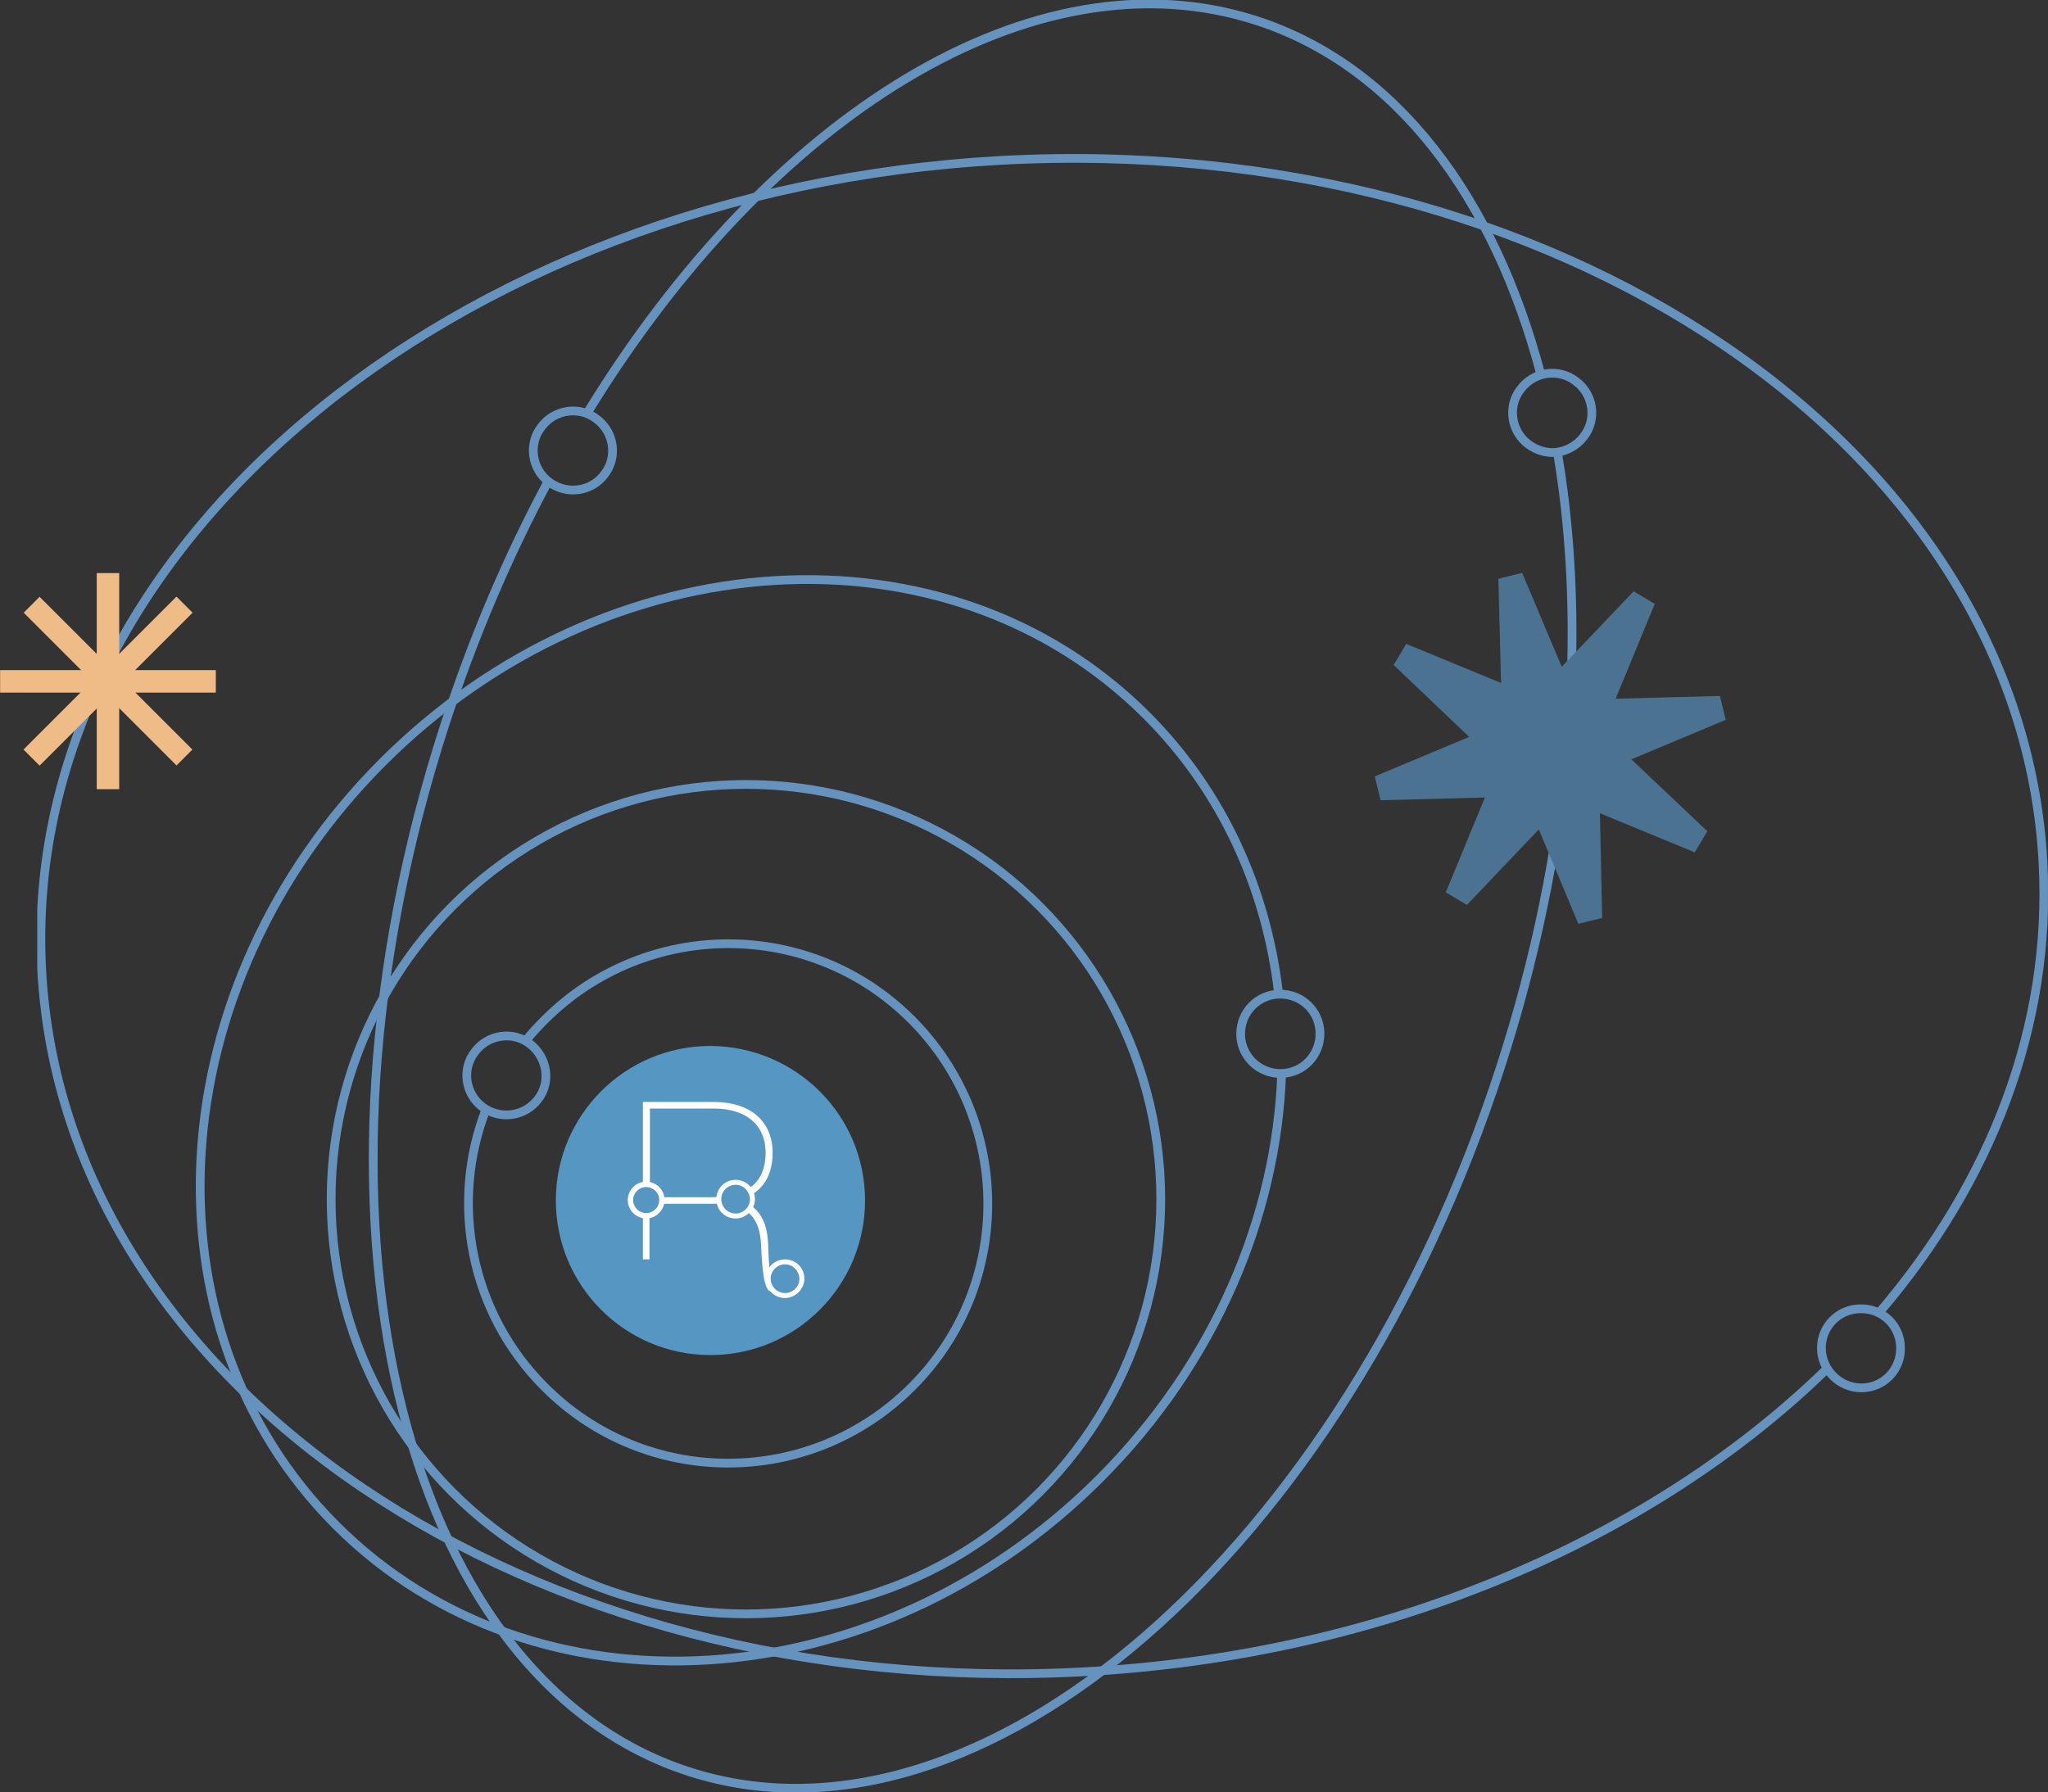 <svg xmlns="http://www.w3.org/2000/svg" xmlns:xlink="http://www.w3.org/1999/xlink" id="Calque_1" x="0px" y="0px" viewBox="0 0 455.7 398.9" style="enable-background:new 0 0 455.7 398.9;" xml:space="preserve"><rect x="0" y="0" width="455.7" height="398.9" fill="#333333" stroke="none"/> <style type="text/css"> .st0{clip-path:url(#SVGID_00000147207532168831061180000006342064526404599180_);} .st1{fill:none;stroke:#6693BE;stroke-width:1.946;stroke-miterlimit:10;} .st2{fill:#5596C3;} .st3{fill:#FFFFFF;} .st4{fill:none;stroke:#FFFFFF;stroke-width:0.666;stroke-miterlimit:10;} .st5{fill:#4C7291;stroke:#EFBC87;stroke-width:5;} .st6{clip-path:url(#SVGID_00000110444439701239593800000016402834373471429555_);} .st7{fill:none;stroke:#EFBC87;stroke-width:5;stroke-miterlimit:10;} .st8{fill:none;stroke:#EFBC87;stroke-width:5;} .st9{fill:#4C7291;} </style> <g id="Groupe_10301" transform="translate(814.182 2792.885)"> <g> <defs> <rect id="SVGID_1_" x="-805.9" y="-2792.9" width="447.4" height="398.9"></rect> </defs> <clipPath id="SVGID_00000114069621102281415520000011644064816335679882_"> <use xlink:href="#SVGID_1_" style="overflow:visible;"></use> </clipPath> <g id="Groupe_10300" style="clip-path:url(#SVGID_00000114069621102281415520000011644064816335679882_);"> <path id="Trac&#xE9;_13351" class="st1" d="M-672.8-2504.4c-11.4-11.4-11.4-29.9,0-41.3c11.4-11.4,29.9-11.4,41.3,0 c11.4,11.4,11.4,29.9,0,41.3C-642.9-2493-661.4-2493-672.8-2504.4C-672.8-2504.4-672.8-2504.4-672.8-2504.4z"></path> <path id="Trac&#xE9;_13352_00000130648558620113577550000017795976483030456205_" class="st1" d="M-697-2561.5c1.2-1.5,2.6-3,4-4.4 c22.6-22.6,59.2-22.6,81.7,0s22.6,59.2,0,81.7c0,0,0,0,0,0c-22.6,22.6-59.2,22.6-81.7,0c-16.7-16.7-21.1-41.2-13-61.9"></path> <circle id="Ellipse_577" class="st1" cx="-648.2" cy="-2526" r="92.3"></circle> <path id="Ellipse_578_00000076570493956374775480000017274361633226880410_" class="st1" d="M-529-2554 c-1.1,31.7-14.8,64.5-40.5,90.2c-49.8,49.8-125.9,54.4-169.9,10.4c-44.1-44.1-39.4-120.1,10.4-169.9s125.9-54.4,169.9-10.4 c17,17,26.7,38.7,29.4,61.8"></path> <path id="Ellipse_579_00000057106299130585391320000016879698363403613600_" class="st1" d="M-467.5-2691.4 c6.6,39.8,2.9,87.6-12.8,136c-34.9,107.6-115.7,177.8-180.6,156.8s-89.2-125.3-54.3-233c6.3-19.4,14.1-37.6,23-54.2"></path> <path id="Ellipse_579_00000091711817575759060370000006861298846307158439_" class="st1" d="M-683.5-2701 c40.6-66.3,99.4-103.3,148.9-87.3c31.1,10.1,52.9,39.3,63.3,78.9"></path> <path id="Ellipse_580_00000160889871129918675620000006635264310723162244_" class="st1" d="M-407.3-2488.6 c-38.9,38.1-98.3,64.2-165.9,67.8c-123,6.6-226.7-63.3-231.7-156.2s90.6-173.5,213.6-180.2c123-6.6,226.7,63.3,231.7,156.2 c2,36.5-11.6,71.2-36.4,100.2"></path> <path id="Trac&#xE9;_13353" class="st1" d="M-664.1-2513.2c-6.6-6.6-6.6-17.2,0-23.8c6.6-6.6,17.2-6.6,23.8,0 c6.6,6.6,6.6,17.2,0,23.8C-646.9-2506.6-657.5-2506.6-664.1-2513.2C-664.1-2513.2-664.1-2513.2-664.1-2513.2z"></path> <path id="Trac&#xE9;_13357" class="st1" d="M-538.1-2563.5c0.4-4.9,4.6-8.5,9.5-8.1c4.9,0.4,8.5,4.6,8.1,9.5s-4.6,8.5-9.5,8.1 c0,0,0,0,0,0C-534.9-2554.4-538.5-2558.7-538.1-2563.5z"></path> <path id="Trac&#xE9;_13359" class="st1" d="M-692-2685.6c-3.9-2.9-4.7-8.5-1.7-12.3c2.9-3.9,8.5-4.7,12.3-1.7 c3.9,2.9,4.7,8.5,1.7,12.3C-682.6-2683.4-688.1-2682.7-692-2685.6C-692-2685.6-692-2685.6-692-2685.6z"></path> <path id="Trac&#xE9;_13361" class="st1" d="M-474.1-2694c-3.9-2.9-4.7-8.5-1.7-12.3c2.9-3.9,8.5-4.7,12.3-1.7 c3.9,2.9,4.7,8.5,1.7,12.3c-1.5,2-3.8,3.2-6.1,3.5C-470-2692-472.2-2692.6-474.1-2694z"></path> <path id="Trac&#xE9;_13363" class="st1" d="M-706.8-2546.5c-3.9-2.9-4.7-8.5-1.7-12.3c2.9-3.9,8.5-4.7,12.3-1.7s4.7,8.5,1.7,12.3 C-697.4-2544.4-702.9-2543.6-706.8-2546.5C-706.8-2546.5-706.8-2546.5-706.8-2546.5z"></path> <path id="Trac&#xE9;_13365" class="st1" d="M-408.9-2492.7c-0.1-4.9,3.8-8.9,8.7-8.9c4.9-0.1,8.9,3.8,8.9,8.7 c0.1,4.9-3.8,8.9-8.7,8.9c0,0,0,0,0,0C-404.8-2484-408.8-2487.9-408.9-2492.7z"></path> <path id="Trac&#xE9;_13366" class="st2" d="M-621.7-2525.7c0,19-15.4,34.4-34.4,34.4s-34.4-15.4-34.4-34.4c0-19,15.4-34.4,34.4-34.4 c0,0,0,0,0,0C-637.1-2560-621.7-2544.7-621.7-2525.7"></path> <path id="Trac&#xE9;_13367" class="st3" d="M-669.9-2505.9h-0.9v-41.4h15.5c7.6,0,12.7,3.9,12.7,11c0,5.6-2.7,9.4-8.6,10.5 c5.2,0.9,7.4,4.3,7.6,9.8c0.2,8.7,1.2,9.4,1.7,10v0.1h-1c-0.4-0.4-1.3-1.6-1.6-9.8c-0.2-5.9-2.8-9.5-9.6-9.6h-15.9V-2505.9z M-669.9-2526.1h14.2c8.3,0,12.2-3.7,12.2-10.2c0-6.5-4.6-10.2-11.8-10.2h-14.6V-2526.1z"></path> <path id="Trac&#xE9;_13368" class="st4" d="M-669.9-2505.9h-0.9v-41.4h15.5c7.6,0,12.7,3.9,12.7,11c0,5.6-2.7,9.4-8.6,10.5 c5.2,0.9,7.4,4.3,7.6,9.8c0.2,8.7,1.2,9.4,1.7,10v0.1h-1c-0.4-0.4-1.3-1.6-1.6-9.8c-0.2-5.9-2.8-9.5-9.6-9.6h-15.9V-2505.9z M-669.9-2526.1h14.2c8.3,0,12.2-3.7,12.2-10.2c0-6.5-4.6-10.2-11.8-10.2h-14.6V-2526.1z"></path> <path id="Trac&#xE9;_13369" class="st2" d="M-670.4-2522.3c-1.9,0-3.5-1.6-3.5-3.5c0-1.9,1.6-3.5,3.5-3.5c1.9,0,3.5,1.6,3.5,3.5 C-666.9-2523.9-668.5-2522.3-670.4-2522.3"></path> <path id="Trac&#xE9;_13370" class="st3" d="M-670.4-2521.7c-2.2,0-4.1-1.8-4.1-4.1c0-2.2,1.8-4.1,4.1-4.1c2.2,0,4.1,1.8,4.1,4.1 c0,0,0,0,0,0C-666.3-2523.6-668.2-2521.7-670.4-2521.7 M-670.4-2528.7c-1.6,0-2.9,1.3-2.9,2.9c0,1.6,1.3,2.9,2.9,2.9 c1.6,0,2.9-1.3,2.9-2.9C-667.5-2527.4-668.8-2528.7-670.4-2528.7"></path> <path id="Trac&#xE9;_13371" class="st2" d="M-650.5-2522.3c-2.1,0-3.7-1.7-3.7-3.7c0-2.1,1.7-3.7,3.7-3.7s3.7,1.7,3.7,3.7 C-646.8-2524-648.4-2522.3-650.5-2522.3C-650.5-2522.3-650.5-2522.3-650.5-2522.3"></path> <path id="Trac&#xE9;_13372" class="st3" d="M-650.5-2521.7c-2.4,0-4.3-1.9-4.3-4.3c0-2.4,1.9-4.3,4.3-4.3s4.3,1.9,4.3,4.3l0,0 C-646.2-2523.7-648.1-2521.7-650.5-2521.7 M-650.5-2529.2c-1.7,0-3.2,1.4-3.2,3.2c0,1.7,1.4,3.2,3.2,3.2c1.7,0,3.2-1.4,3.2-3.2 l0,0C-647.4-2527.8-648.8-2529.2-650.5-2529.2"></path> <path id="Trac&#xE9;_13373" class="st2" d="M-639.5-2504.6c-2.1,0-3.7-1.7-3.7-3.7c0-2.1,1.7-3.7,3.7-3.7s3.7,1.7,3.7,3.7 C-635.8-2506.3-637.5-2504.6-639.5-2504.6C-639.5-2504.6-639.5-2504.6-639.5-2504.6"></path> <path id="Trac&#xE9;_13374" class="st3" d="M-639.5-2504c-2.4,0-4.3-1.9-4.3-4.3c0-2.4,1.9-4.3,4.3-4.3s4.3,1.9,4.3,4.3l0,0 C-635.2-2506-637.2-2504-639.5-2504 M-639.5-2511.5c-1.7,0-3.2,1.4-3.2,3.2c0,1.7,1.4,3.2,3.2,3.2c1.7,0,3.2-1.4,3.2-3.2l0,0 C-636.4-2510.1-637.8-2511.5-639.5-2511.5"></path> <rect id="Rectangle_3872" x="-675" y="-2512.6" class="st2" width="9" height="8.5"></rect> </g> </g> </g> <g id="Groupe_10302" transform="translate(805.742 2920.39)"> <path id="Trac&#xE9;_12616" class="st5" d="M-781.7-2792.9L-781.7-2792.9z"></path> <g id="Groupe_9956" transform="translate(0.183 0.053)"> <g> <defs> <rect id="SVGID_00000075866684761396722080000000276472857105984384_" x="-805.9" y="-2792.9" width="48.1" height="48.1"></rect> </defs> <clipPath id="SVGID_00000052804207003574877940000004387402867064308653_"> <use xlink:href="#SVGID_00000075866684761396722080000000276472857105984384_" style="overflow:visible;"></use> </clipPath> <g id="Groupe_9955" style="clip-path:url(#SVGID_00000052804207003574877940000004387402867064308653_);"> <line id="Ligne_195" class="st7" x1="-757.9" y1="-2768.8" x2="-805.9" y2="-2768.8"></line> <line id="Ligne_196" class="st7" x1="-781.9" y1="-2792.9" x2="-781.9" y2="-2744.8"></line> </g> </g> </g> <line id="Ligne_197" class="st8" x1="-764.7" y1="-2785.8" x2="-798.7" y2="-2751.8"></line> <line id="Ligne_198" class="st7" x1="-764.7" y1="-2751.8" x2="-798.7" y2="-2785.8"></line> <line id="Ligne_199" class="st7" x1="-764.7" y1="-2785.8" x2="-798.7" y2="-2751.8"></line> </g> <path id="Trac&#xE9;_13375" class="st9" d="M338.7,127.5l-5.3,1.3L334,152l-21.1-8.7l-2.8,4.7l16.8,16l-21,8.8l1.3,5.3l23.2-0.6 l-8.7,21.1l4.7,2.8l16-16.8l8.8,21l5.3-1.3L356,181l21.1,8.7l2.8-4.7L363,169l21-8.8l-1.3-5.3l-23.2,0.6l8.7-21.1l-4.7-2.8l-16,16.8 L338.7,127.5z"></path> </svg>
